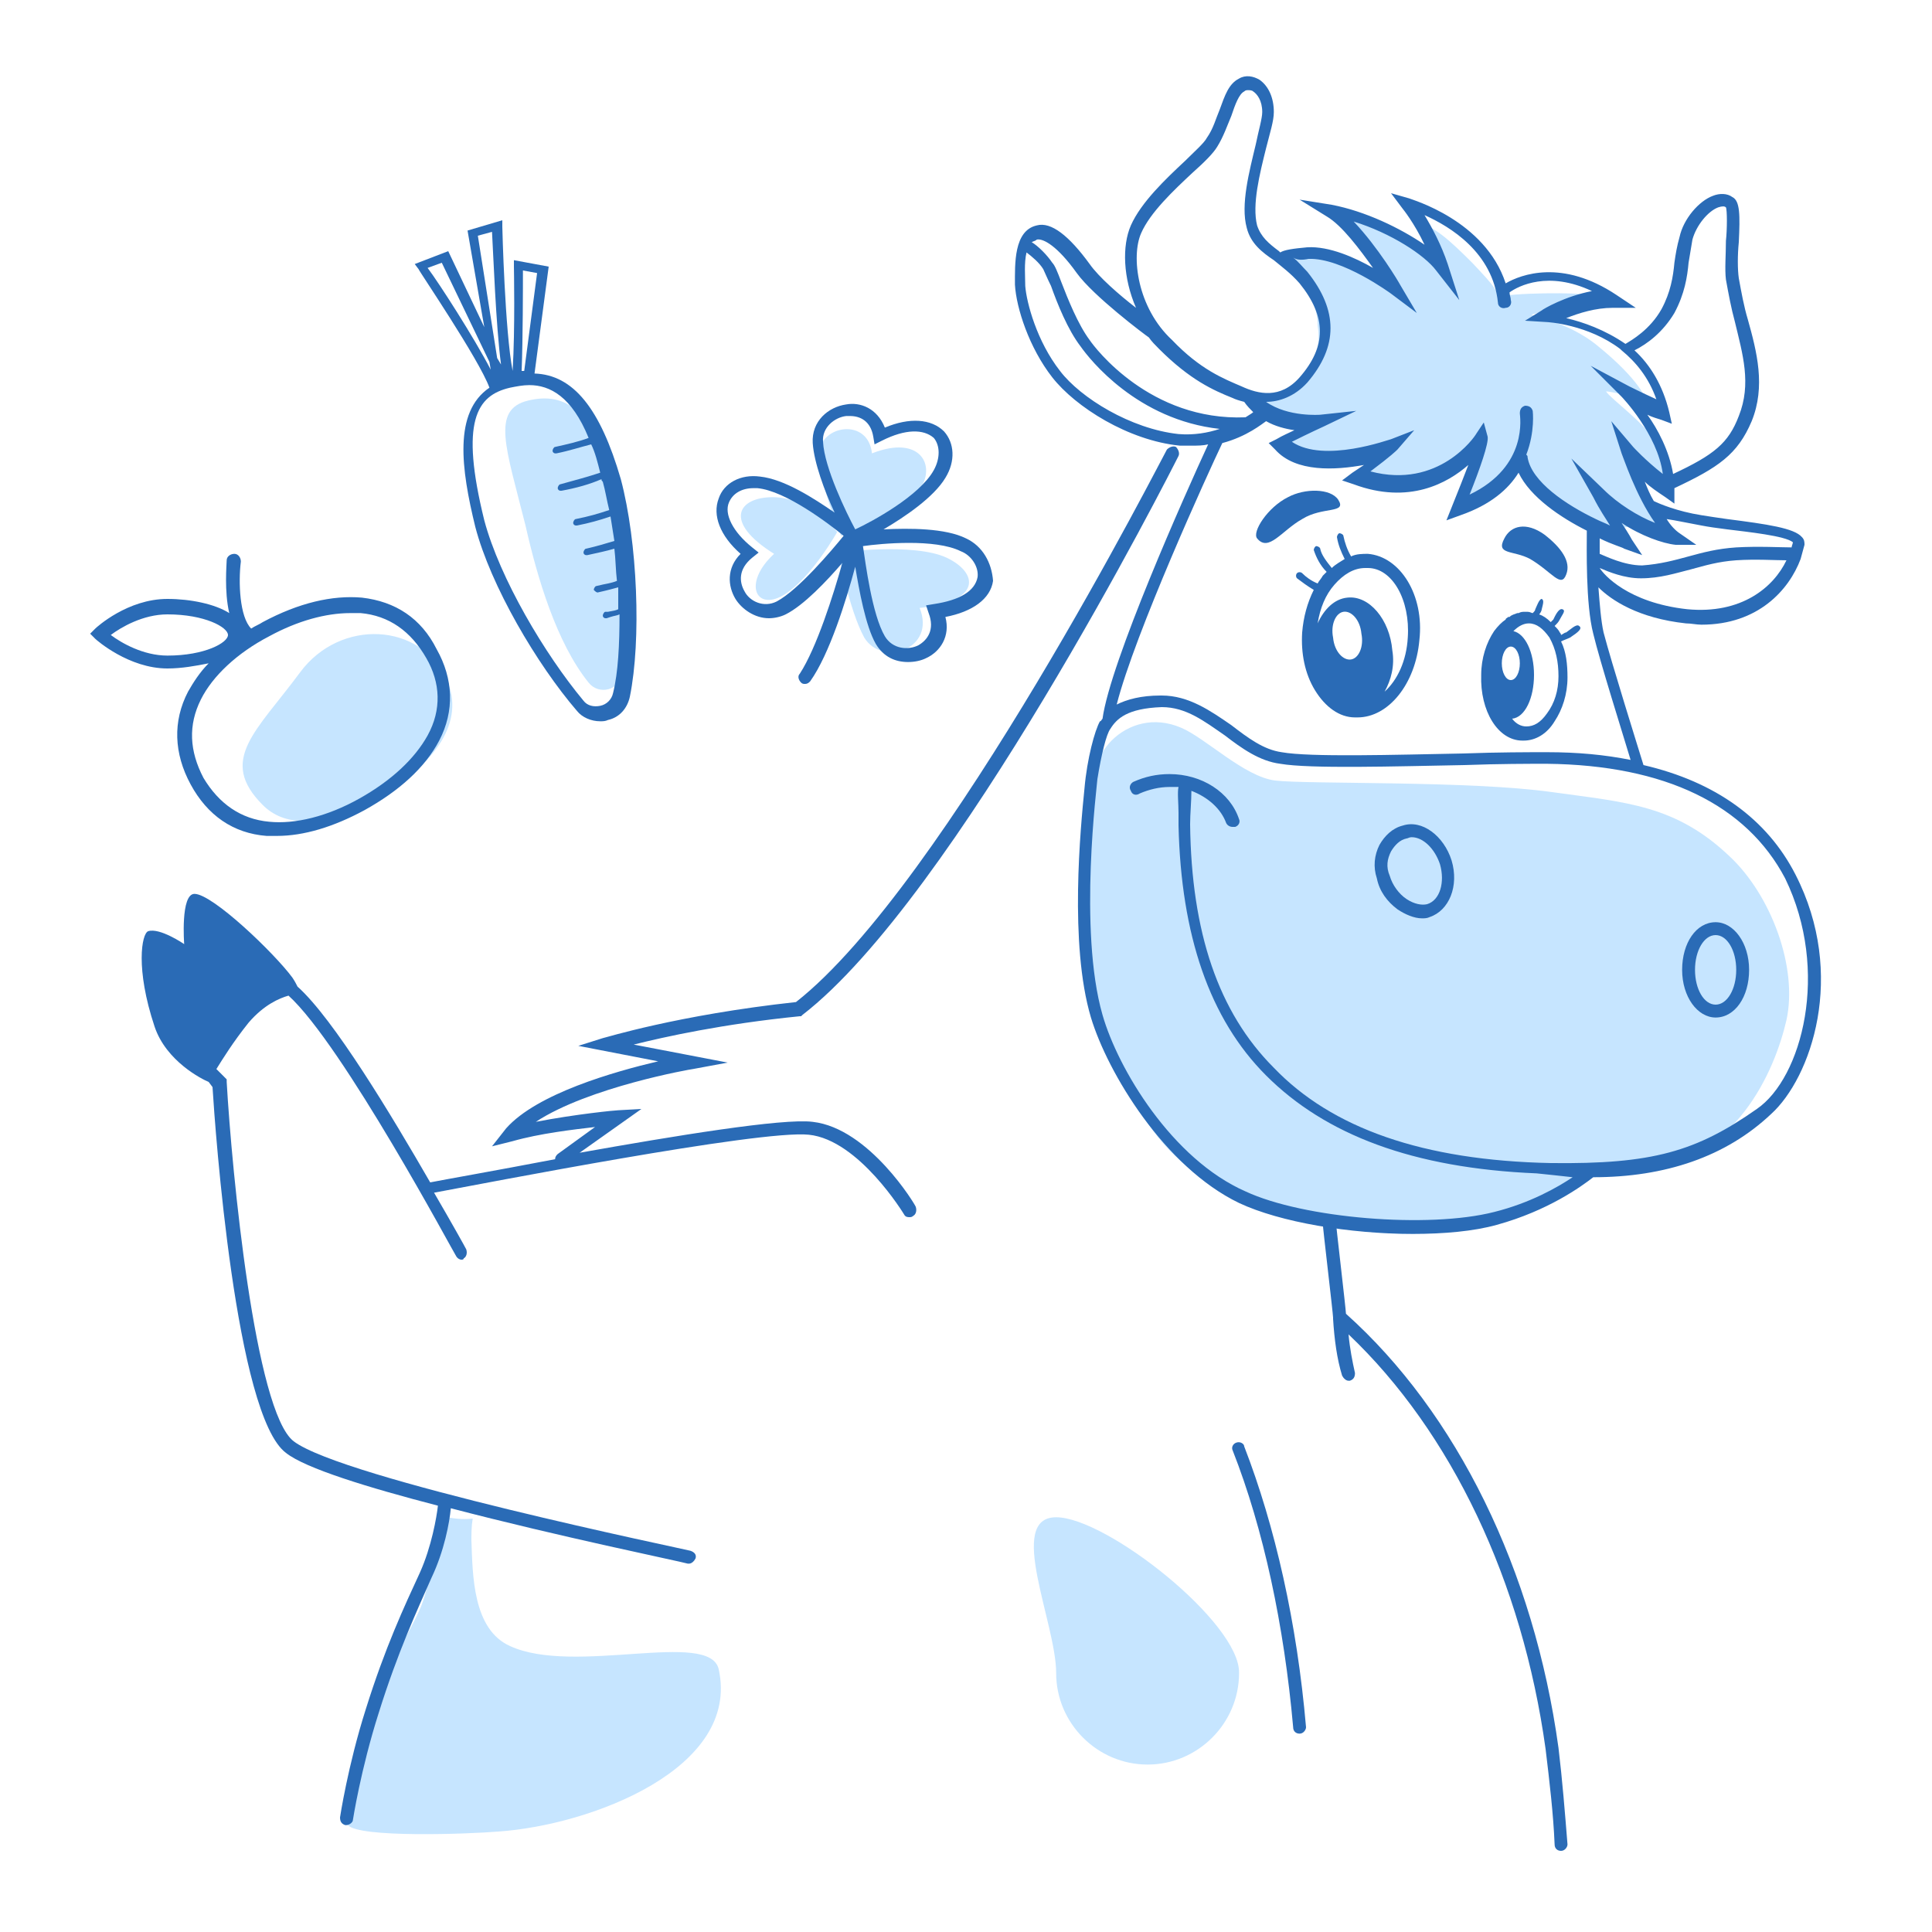 <svg width="150" height="150" viewBox="0 0 150 150" fill="none" xmlns="http://www.w3.org/2000/svg">
<path d="M39.6 127.8C36.7 126.5 36.7 122.3 36.6 119.6C36.6 119.1 36.6 118.5 36.7 117.9C35.9 118 35.1 117.9 34.3 117.7C34.3 117.9 34.3 118.1 34.2 118.3C33.6 120.4 33.5 122.6 32.7 124.7C31.9 126.6 30.7 128.3 29.9 130.2C29.1 132.2 28.5 134.3 28.1 136.4C27.9 137.4 27.7 138.5 27.6 139.5C27.5 140.2 27.2 141 27 141.7C27.9 142.7 36.3 142.4 38.7 142.2C45.9 141.7 57.5 137.3 55.8 129.6C55.1 126.5 44.6 130.1 39.6 127.8ZM45.7 53C46.5 54 48.1 53.6 48.3 52.3C49 48.4 48.6 41.8 47.6 37.8C46.1 31.8 43.9 30.4 41 31.1C38.1 31.8 39.3 34.8 40.8 40.8C41.7 44.8 43.2 49.9 45.7 53ZM34.7 52.8C32.7 48.3 26.4 48 23.3 52.2C19.9 56.8 16.9 59 20.4 62.5C22 64.1 24.7 64.4 29.3 61.9C33.9 59.3 36.1 56 34.7 52.8ZM71.4 38C72.7 36.2 71.5 33.7 67.7 35.2C67.4 32.4 63.7 33 63.6 35.2C63.5 37.3 65.3 41.6 65.3 41.6C65.3 41.6 70 39.9 71.4 38ZM60 38.6C57.3 38.6 56.1 40.5 60.1 43C57.6 45.3 58.7 47.6 61 46.1C63.1 44.7 65 41.3 65 41.3C65 41.3 62.8 38.6 60 38.6ZM73.5 43.3C70.9 42.1 65.1 42.9 65.1 42.9C65.1 42.9 65.9 47.3 67.1 49.5C68.5 51.8 72.7 50.4 71.4 47.2C76.2 46.7 76 44.5 73.5 43.3ZM82 117.8C78.1 117.8 82 126 82 129.9C82 133.8 85.2 137 89.1 137C93 137 96.2 133.8 96.2 129.9C96.3 126 85.9 117.8 82 117.8Z" fill="#C6E5FF"/>
<path d="M118.8 43.4C120.5 44.4 121.2 45.7 121.6 44.6C122 43.6 121.2 42.5 119.9 41.5C118.5 40.5 117.3 40.8 116.8 41.8C116.1 43.1 117.5 42.7 118.8 43.4Z" fill="#2A6BB6"/>
<path d="M28.1 46.4C25.8 46.2 23.2 46.8 20.4 48.3C20.1 48.5 19.8 48.6 19.5 48.8C18.6 47.9 18.5 45.2 18.7 43.6C18.7 43.3 18.5 43 18.2 43C17.9 43 17.6 43.2 17.6 43.5C17.6 43.8 17.4 45.9 17.8 47.6C16.7 46.9 14.8 46.5 13 46.5C9.9 46.5 7.5 48.7 7.4 48.8L7 49.2L7.4 49.6C7.5 49.7 10 51.9 13 51.9C14.1 51.9 15.2 51.7 16.2 51.5C15.5 52.2 15 53 14.6 53.7C13.4 56 13.5 58.5 14.8 60.9C16.1 63.3 18.1 64.7 20.7 64.9C21 64.9 21.2 64.9 21.5 64.9C23.6 64.9 25.9 64.2 28.3 62.9C31 61.4 33 59.6 34.1 57.5C35.3 55.2 35.2 52.7 33.9 50.4C32.7 48 30.7 46.7 28.1 46.4ZM13 50.9C11.1 50.9 9.4 49.9 8.6 49.3C9.4 48.7 11.1 47.7 13 47.7C15.9 47.7 17.7 48.7 17.7 49.3C17.7 49.9 15.9 50.9 13 50.9ZM33.2 57.1C32.2 58.9 30.4 60.6 27.9 62C25.4 63.4 22.9 64 20.9 63.8C18.7 63.6 17 62.4 15.8 60.4C14.7 58.3 14.6 56.3 15.6 54.3C16.5 52.5 18.4 50.7 20.9 49.4C23.1 48.2 25.3 47.6 27.2 47.6C27.5 47.6 27.7 47.6 28 47.6C30.2 47.8 31.9 49 33.1 51.1C34.2 53 34.3 55.1 33.2 57.1Z" fill="#2A6BB6"/>
<path d="M100 38.6C98.4 39.4 97.2 41.3 97.6 41.8C98.5 42.9 99.5 41.2 101.1 40.3C102.7 39.3 104.6 39.9 103.9 38.8C103.3 37.9 101.3 37.9 100 38.6Z" fill="#2A6BB6"/>
<path d="M41.5 29L42.6 20.7L39.9 20.2V20.7C39.9 20.8 40 25.5 39.8 28.8C39.2 25.7 39 17.7 39 17.6V17.1L36.3 17.9L37.6 25.4L34.8 19.5L32.2 20.5L32.5 20.9C32.5 21 37.2 27.9 38 30.1C35.2 32 35.8 36.4 36.9 40.9C38.1 45.5 41.7 51.6 44.8 55.2C45.2 55.7 45.9 56 46.6 56C46.8 56 47 56 47.2 55.9C48.1 55.7 48.7 55 48.9 54.1C49.8 49.7 49.5 42.1 48.2 37.2C46.6 31.7 44.5 29.1 41.5 29ZM40.6 21L41.7 21.2L40.7 28.8C40.6 28.8 40.5 28.8 40.5 28.8C40.6 26.2 40.6 22.3 40.6 21ZM37.1 18.3L38.2 18C38.3 19.7 38.5 25.3 38.9 28.3L38.6 27.8L37.1 18.3ZM33.2 20.8L34.3 20.4L38 28.1L38.1 28.7C36.8 26.2 34.1 22 33.2 20.8ZM46.4 46C46.5 46 46.5 46 46.4 46C47.3 45.8 47.6 45.7 48 45.6C48 46.2 48 46.7 48 47.3C47.8 47.4 47.7 47.4 47.2 47.5H47C46.9 47.5 46.8 47.7 46.8 47.8C46.8 47.9 46.9 48 47 48C47 48 47 48 47.1 48L47.4 47.9C47.7 47.8 47.9 47.8 48.1 47.7C48.1 50 48 52.2 47.6 53.8C47.5 54.3 47.1 54.7 46.6 54.8C46.1 54.9 45.6 54.8 45.3 54.4C42.3 50.8 38.8 44.9 37.6 40.4C35.7 32.7 37 30.7 39.6 30.1C40.1 30 40.6 29.9 41.1 29.9C42.7 29.9 44.4 30.8 45.7 34C44.9 34.3 44 34.5 43.1 34.7C43 34.7 42.9 34.9 42.9 35C42.9 35.1 43 35.2 43.1 35.2C43.1 35.2 43.1 35.2 43.2 35.2C44.2 35 45.1 34.7 45.9 34.5C46.2 35.1 46.4 35.9 46.6 36.7C45.7 37 44.6 37.3 43.5 37.6C43.4 37.6 43.3 37.8 43.3 37.9C43.3 38 43.4 38.1 43.5 38.1C43.5 38.1 43.5 38.1 43.6 38.1C44.7 37.9 45.8 37.6 46.7 37.2C46.7 37.3 46.7 37.3 46.8 37.4C47 38.1 47.1 38.8 47.3 39.6C46.4 39.9 45.7 40.1 44.7 40.3C44.6 40.3 44.5 40.5 44.5 40.6C44.5 40.7 44.6 40.8 44.7 40.8C44.7 40.8 44.7 40.8 44.8 40.8C45.8 40.6 46.5 40.4 47.4 40.1C47.5 40.7 47.6 41.4 47.7 42C47 42.2 46.4 42.4 45.5 42.6C45.4 42.6 45.3 42.8 45.3 42.9C45.3 43 45.4 43.1 45.5 43.1C45.5 43.1 45.5 43.1 45.6 43.1C46.5 42.9 47 42.8 47.7 42.6C47.8 43.4 47.8 44.3 47.9 45.1C47.4 45.3 47.1 45.3 46.3 45.5C46.2 45.5 46.1 45.7 46.1 45.8C46.2 45.9 46.3 46 46.4 46Z" fill="#2A6BB6"/>
<path d="M75 41.8C73.4 41 70.6 41 68.6 41.1C70.3 40.1 72.5 38.6 73.4 37.1C74.2 35.8 74.1 34.4 73.3 33.5C72.3 32.5 70.6 32.4 68.7 33.2C68.1 31.7 66.8 31.2 65.7 31.4C64.3 31.6 63 32.7 63.1 34.4C63.2 35.9 64 38.1 64.8 39.8C63.2 38.7 60.9 37.2 59 37C57.5 36.8 56.2 37.5 55.8 38.7C55.3 40 55.9 41.6 57.5 43C56.4 44.1 56.5 45.5 57.1 46.5C57.6 47.3 58.6 48 59.7 48C60.1 48 60.6 47.9 61 47.7C62.4 47 64.2 45.1 65.4 43.7C64.7 46.2 63.4 50.3 62.1 52.3C61.9 52.5 62 52.8 62.2 53C62.3 53.1 62.4 53.1 62.5 53.1C62.7 53.1 62.8 53 62.9 52.9C64.4 50.8 65.7 46.6 66.4 44C66.7 45.8 67.2 48.6 68 50C68.6 51 69.5 51.4 70.5 51.4C71 51.4 71.5 51.3 71.9 51.1C73 50.6 73.8 49.4 73.4 47.9C75.5 47.5 76.9 46.5 77.1 45.1C77 43.7 76.3 42.4 75 41.8ZM60.3 46.7C59.3 47.2 58.2 46.7 57.8 45.9C57.4 45.2 57.3 44.2 58.4 43.3L58.9 42.9L58.4 42.5C56.9 41.3 56.2 39.9 56.6 39C56.9 38.3 57.6 37.9 58.5 37.9C58.6 37.9 58.7 37.9 58.8 37.9C61 38.1 64.4 40.7 65.5 41.6C64.6 42.7 62 45.8 60.3 46.7ZM66.4 41.1C65.7 39.8 64 36.3 63.9 34.3C63.8 33.2 64.8 32.4 65.7 32.3C65.8 32.3 65.9 32.3 66 32.3C66.8 32.3 67.6 32.7 67.8 33.9L67.9 34.5L68.5 34.2C70.3 33.3 71.7 33.3 72.5 34C73 34.6 73 35.6 72.5 36.5C71.4 38.5 67.7 40.5 66.4 41.1ZM75.9 44.8C75.7 45.9 74.5 46.6 72.5 46.9L71.9 47L72.1 47.6C72.6 48.9 72 49.7 71.3 50.1C70.5 50.5 69.3 50.4 68.7 49.4C67.7 47.7 67.2 43.7 67 42.4C68.4 42.2 72.6 41.8 74.6 42.8C75.4 43.1 76 44 75.9 44.8Z" fill="#2A6BB6"/>
<path d="M122.6 48.6C122.4 48.4 121.9 48.9 121.6 49.1C121.5 49.1 121.4 49.2 121.2 49.3C121.2 49.2 121.1 49.1 121.1 49.1C121 48.9 120.9 48.8 120.7 48.6C120.9 48.4 121 48.3 121.1 48.1C121.3 47.7 121.6 47.4 121.3 47.3C121 47.2 120.7 47.9 120.6 48.1C120.6 48.1 120.5 48.2 120.4 48.3C120.1 48 119.8 47.8 119.5 47.7C119.6 47.6 119.7 47.4 119.7 47.3C119.8 46.9 119.9 46.6 119.7 46.5C119.5 46.5 119.3 47.1 119.2 47.3C119.2 47.4 119.1 47.5 119 47.6C118.9 47.6 118.8 47.5 118.6 47.5H118.5C118.5 47.5 118.5 47.5 118.4 47.5C118.2 47.5 118.1 47.5 117.9 47.6C117.9 47.6 117.9 47.6 117.8 47.6C117.6 47.7 117.4 47.7 117.2 47.9C117.2 47.9 117.2 47.9 117.1 47.9C117 48 116.9 48 116.9 48.1C116.6 48.3 116.3 48.6 116 49C115.4 49.9 115 51.1 115 52.4C114.9 55.2 116.3 57.5 118.2 57.5H118.3C119.2 57.5 120.1 57 120.7 56C121.3 55.1 121.7 53.9 121.7 52.6C121.7 51.6 121.6 50.6 121.2 49.8C121.4 49.7 121.7 49.6 121.9 49.5C122.5 49.1 122.9 48.8 122.6 48.6ZM116.6 51.5C116.6 50.8 116.9 50.2 117.3 50.2C117.7 50.2 118 50.8 118 51.5C118 52.2 117.7 52.8 117.3 52.8C116.9 52.8 116.6 52.2 116.6 51.5ZM121 52.5C121 53.6 120.7 54.6 120.1 55.4C119.6 56.1 119.1 56.4 118.5 56.4C118.1 56.4 117.7 56.2 117.4 55.8C118.4 55.7 119.1 54.2 119.1 52.4C119.1 50.6 118.4 49.2 117.5 49C117.9 48.6 118.3 48.4 118.7 48.4C119.3 48.4 119.8 48.8 120.3 49.5C120.8 50.4 121 51.4 121 52.5Z" fill="#2A6BB6"/>
<path d="M134.3 66.5C130.1 62.5 126.3 62.3 120.5 61.5C114.2 60.6 101.5 60.9 99 60.6C96.6 60.3 93.6 57.3 91.7 56.5C89.6 55.6 87.6 56.2 86.3 57.5C84 59.8 83.8 65.4 84 71.7C84 72.9 84.7 79.7 87.2 83.9C89 87 90.7 91.8 100.4 94.5C115.5 98.7 122.6 91.3 122.6 91.3C122.6 91.3 124.5 91.3 127 91C134.8 90.3 137.8 83.1 138.7 79.2C139.6 75.1 137.5 69.5 134.3 66.5Z" fill="#C6E5FF"/>
<path d="M98.2 32.5C98.9 32.9 99.8 33.4 100.9 33.4C101 33.4 99.6 34.2 99.3 34.4C99.2 34.5 100.6 35.3 102.7 35.6C104 35.8 106.5 35.6 107.1 35.4C107.3 35.3 105.2 37 105.3 37C106.1 37.4 107.9 37.7 109.9 37.7C112.6 37.7 114.5 35.5 114.6 35.3C114.7 35.2 114.3 36.6 114 37.2C113.8 37.8 113.2 39.2 113.2 39.5C113.2 39.9 115.4 38.9 116.3 38C117.2 37.1 118.1 35.8 118.1 35.8C118.1 35.8 119 37.3 121.1 38.8C123 40.2 125.4 41.2 126.4 40.9C126.5 40.9 125.3 39.6 125.4 39.7C126.4 40.3 127.1 40.7 127.8 41C128.5 41.3 129.5 41.8 130.1 41.7C130.3 41.7 128.9 39.9 128 38.4C127.2 37.1 126.4 35.6 126.6 35.7C126.8 35.8 127.5 36.6 127.8 36.9C128.3 37.3 129.3 37.9 129.5 38.1C129.7 38.2 129.3 35.9 128.2 33.9C127.7 32.9 125 30.9 124.7 30.4C124.6 30.3 127.4 30.9 127.7 31C127.9 31.1 127.3 29.5 124.1 26.9C121.6 24.8 118.4 24.5 119 24.4C119.1 24.4 122.5 23.4 122.9 22.9C123.1 22.7 117 22.7 116.3 23.1C116.2 22.5 116.1 22.3 114.3 20.4C112.6 18.7 111.2 17.4 110.1 17.4H110C110.1 17.5 110.3 17.7 110.6 18.2C111.2 19.1 111.7 20.6 111.5 20.4C111.1 20.1 109.7 18.8 108.3 18C106.9 17.2 104.5 16.4 103.2 16.4C103 16.4 104.4 17.8 105.3 18.7C106 19.4 107.7 21.1 107.7 21.5C107.7 21.7 106.1 20.5 103.8 20C102.3 19.7 100.8 19.5 99.3 20.4C99.5 20.5 99.6 20.7 99.7 20.8C99.5 20.5 99.8 20.9 99.9 20.9C100 21 100.1 21.1 100.3 21.2C100.5 21.4 100.7 21.5 100.9 21.7C101.4 22.2 101.7 22.9 102 23.6C102.2 24.2 102.3 24.7 102.3 25.3C102.4 25.9 102.4 26.5 102.3 27C102.2 27.6 102 28.1 101.7 28.6C101.4 29.1 101 29.6 100.5 29.9C100.4 30 100.3 30.1 100.2 30.2C99.8 30.5 99.3 30.6 98.9 30.7C98 31 97.1 31 96.4 30.5C96.4 30.5 96.4 30.5 96.4 30.6C96.9 31.7 97.6 32.2 98.2 32.5Z" fill="#C6E5FF"/>
<path d="M106.2 43C105.8 43 105.3 43 104.9 43.2C104.6 42.7 104.4 42.1 104.3 41.6C104.3 41.5 104.1 41.4 104 41.4C103.9 41.4 103.8 41.6 103.8 41.7C103.9 42.3 104.1 42.8 104.4 43.4C104.1 43.6 103.7 43.8 103.4 44.1C103 43.6 102.6 43.1 102.5 42.6C102.5 42.5 102.3 42.4 102.2 42.4C102.1 42.4 102 42.6 102 42.7C102.2 43.3 102.5 43.9 103 44.4C102.9 44.5 102.8 44.6 102.7 44.7C102.6 44.9 102.4 45.1 102.3 45.3C101.8 45.1 101.4 44.8 101.1 44.5C101 44.4 100.8 44.4 100.7 44.5C100.6 44.6 100.6 44.8 100.7 44.9C101.1 45.2 101.5 45.5 102 45.8C101.5 46.8 101.2 47.9 101.1 49.1C101 50.7 101.3 52.3 102.1 53.6C102.9 54.9 104 55.7 105.2 55.7C105.3 55.7 105.4 55.7 105.4 55.7C107.8 55.7 109.9 53.1 110.2 49.7C110.6 46.2 108.7 43.2 106.2 43ZM104.9 51.2C104.3 51.3 103.6 50.6 103.5 49.5C103.3 48.5 103.7 47.6 104.3 47.5C104.9 47.4 105.6 48.1 105.7 49.2C105.9 50.2 105.5 51.1 104.9 51.2ZM109.3 49.5C109.2 51.3 108.5 52.8 107.5 53.7C108 52.8 108.3 51.7 108.1 50.5C107.9 48.1 106.3 46.2 104.6 46.4C103.6 46.5 102.8 47.3 102.3 48.4C102.5 47.2 102.9 46.2 103.6 45.4C104.3 44.6 105.1 44.1 106 44.1C106.1 44.1 106.1 44.1 106.2 44.1C108.1 44.1 109.5 46.6 109.3 49.5Z" fill="#2A6BB6"/>
<path d="M63.1 87.1C60.8 86.8 52.3 88.2 45 89.5L49.8 86.1L48 86.2C47.8 86.2 44.7 86.5 41.6 87.1C45.7 84.4 53.7 83 53.8 83L56.5 82.5L49.2 81.1C51.6 80.5 56.1 79.5 62.1 78.9H62.2L62.3 78.8C74.1 69.7 90.8 36.8 91.5 35.4C91.6 35.2 91.5 34.9 91.3 34.7C91.1 34.6 90.8 34.7 90.6 34.9C90.4 35.2 73.4 68.7 61.8 77.8C52.6 78.8 46.9 80.6 46.8 80.6L44.9 81.2L51.1 82.4C47.7 83.2 41.7 84.9 39.3 87.6L38.2 89L39.8 88.6C41.9 88 44.5 87.7 46.2 87.5L43.3 89.6C43.2 89.7 43.1 89.8 43.1 90C38.4 90.9 34.4 91.6 33.4 91.8C30.4 86.6 25.9 79.1 23.1 76.6C23 76.4 22.9 76.2 22.7 75.9C21.3 74 16.5 69.4 15.1 69.4C14 69.4 14.3 73.3 14.3 73.3C14.3 73.3 12.4 72 11.5 72.3C11 72.5 10.5 75.2 12 79.7C12.9 82.4 15.7 83.8 16.2 84L16.5 84.4C16.7 87.7 18.3 109.9 22.2 112.8C23.7 114 28.6 115.5 34 116.9C33.9 117.8 33.5 120.1 32.6 122.1C31.4 124.7 29.9 127.9 28.4 132.7C27 137.1 26.4 141.1 26.4 141.1C26.4 141.4 26.5 141.6 26.8 141.7H26.9C27.1 141.7 27.4 141.5 27.4 141.3C27.4 141.3 28 137.4 29.4 133C30.9 128.2 32.4 125 33.5 122.5C34.5 120.4 34.9 118.2 35 117.1C43.4 119.3 52.7 121.2 53.4 121.4H53.5C53.7 121.4 53.9 121.2 54 121C54.1 120.7 53.9 120.5 53.6 120.4C53.3 120.3 26.6 114.8 22.8 111.9C19.8 109.6 18 91 17.6 84V83.8L16.8 83C17.3 82.2 18.1 80.9 19.3 79.4C20.5 78 21.7 77.5 22.4 77.3C26.6 81.1 35.3 97.4 35.4 97.5C35.5 97.7 35.7 97.8 35.8 97.8C35.9 97.8 36 97.8 36 97.7C36.2 97.6 36.3 97.3 36.2 97C36.1 96.8 35.1 95 33.7 92.6C37.5 91.9 59 87.7 62.8 88.1C66.7 88.5 70.2 94.3 70.2 94.3C70.3 94.5 70.5 94.5 70.6 94.5C70.7 94.5 70.8 94.5 70.9 94.4C71.1 94.3 71.2 94 71.1 93.7C71.1 93.6 67.5 87.6 63.1 87.1Z" fill="#2A6BB6"/>
<path d="M96 112C95.7 112.1 95.6 112.4 95.7 112.6C98.1 118.7 99.7 126.2 100.4 134.1C100.4 134.4 100.6 134.6 100.9 134.6C101.2 134.6 101.4 134.3 101.4 134.1C100.7 126 99 118.5 96.6 112.3C96.6 112.1 96.3 111.9 96 112Z" fill="#2A6BB6"/>
<path d="M104.5 102C104.5 101.7 103.7 94.9 103.7 94.7C103.4 94.8 103 94.9 102.7 95C102.7 95.3 103.5 102 103.5 102.3V102.4C103.6 104 103.8 105.5 104.2 106.8C104.3 107 104.5 107.2 104.7 107.2H104.8C105.1 107.1 105.2 106.9 105.2 106.6C105 105.7 104.8 104.7 104.7 103.6C112.7 111.2 118.2 122.8 120 135.8C120.3 138.3 120.6 140.8 120.7 143.2C120.7 143.5 120.9 143.7 121.2 143.7C121.5 143.7 121.7 143.4 121.7 143.2C121.5 140.7 121.3 138.2 121 135.7C119.1 121.9 113.1 109.7 104.5 102Z" fill="#2A6BB6"/>
<path d="M108.5 70.6C109.1 71 109.8 71.3 110.4 71.3C110.6 71.3 110.8 71.3 111 71.2C112.5 70.7 113.3 68.8 112.7 66.8C112.1 64.9 110.4 63.6 108.9 64.1C108.1 64.3 107.5 64.9 107.1 65.6C106.7 66.4 106.6 67.3 106.9 68.2C107.1 69.2 107.7 70 108.5 70.6ZM108 66.1C108.3 65.6 108.7 65.2 109.2 65.1C109.3 65.1 109.4 65 109.6 65C110.5 65 111.4 65.9 111.8 67.1C112.2 68.5 111.8 69.9 110.8 70.2C110.4 70.3 109.8 70.2 109.2 69.8C108.6 69.4 108.1 68.7 107.9 68C107.6 67.3 107.7 66.7 108 66.1Z" fill="#2A6BB6"/>
<path d="M135.8 75.3C135.8 73.2 134.6 71.6 133.2 71.6C131.7 71.6 130.6 73.2 130.6 75.3C130.6 77.4 131.8 79 133.2 79C134.7 79 135.8 77.4 135.8 75.3ZM131.6 75.3C131.6 73.8 132.3 72.6 133.2 72.6C134.1 72.6 134.8 73.8 134.8 75.3C134.8 76.8 134.1 78 133.2 78C132.3 78 131.6 76.8 131.6 75.3Z" fill="#2A6BB6"/>
<path d="M139.4 67.9C137.2 63.6 133.2 60.7 127.6 59.4C127.2 58.1 125.1 51.4 124.5 49.1C124.3 48.2 124.2 46.9 124.1 45.6C125.1 46.6 127.2 48 130.9 48.4C131.3 48.4 131.7 48.5 132.1 48.5C136.5 48.5 138.9 45.8 139.8 43.4C139.9 43 140 42.7 140.1 42.3C140.1 42.1 140.1 41.9 139.9 41.7C139.3 41 137.2 40.7 134.1 40.3C133.4 40.2 132.7 40.1 132.1 40C130.2 39.7 128.8 39.1 128.4 38.9C128.1 38.4 127.9 37.9 127.7 37.4C128.1 37.8 128.7 38.2 129.3 38.6L130 39.1V38.2C130 38.1 130 38 130 37.9C133.4 36.3 134.9 35.3 136 32.7C137.1 30 136.4 27.3 135.7 24.8C135.4 23.8 135.2 22.7 135 21.6C134.9 20.9 134.9 19.8 135 18.8C135.1 16.7 135.1 15.6 134.5 15.3C134.1 15 133.5 15 133 15.2C131.9 15.6 130.7 17 130.4 18.4C130.2 19.1 130.1 19.7 130 20.4C129.9 21.5 129.7 22.7 129 24C128.1 25.6 126.7 26.4 126.2 26.7C124.6 25.6 122.9 25 121.6 24.7C122.6 24.3 123.9 23.9 125.2 23.9H127L125.5 22.9C121.3 20.1 118.1 21.3 116.9 22C115.3 17.1 109.6 15.5 109.4 15.4L108 15L108.9 16.2C108.9 16.2 109.8 17.3 110.6 19C108.7 17.7 106 16.4 103.4 15.9L100.9 15.5L103 16.8C104.2 17.5 105.6 19.4 106.6 20.8C105.2 20 103.2 19.1 101.5 19.2C100.4 19.3 99.7 19.4 99.4 19.6L99.3 19.5C98.5 18.9 97.9 18.4 97.6 17.5C97.2 15.9 97.8 13.5 98.3 11.5C98.6 10.3 98.9 9.4 98.9 8.7C98.9 7.6 98.5 6.7 97.8 6.2C97.3 5.9 96.7 5.8 96.2 6.1C95.4 6.5 95.1 7.4 94.7 8.5C94.4 9.2 94.2 10 93.7 10.7C93.5 11.1 92.7 11.8 92 12.5C90.5 13.9 88.6 15.7 87.8 17.5C87.1 19.1 87.2 21.6 88.2 23.9C86.9 22.9 85.3 21.5 84.6 20.5C83 18.3 81.6 17.2 80.5 17.5C78.7 17.9 78.8 20.5 78.8 22.1C78.9 23.9 79.9 27 81.7 29.3C83.5 31.6 87.6 34.2 91.6 34.6C91.9 34.6 92.2 34.6 92.5 34.6C93 34.6 93.4 34.6 93.8 34.5C92 38.4 86.2 51.4 85.6 55.8C85.5 55.9 85.5 56 85.4 56C85 56.7 84.4 58.9 84.2 61.2C83.9 64.2 83 73.3 84.7 79C86 83.3 90.4 90.6 96.2 93.4C99.4 94.9 104.8 95.8 109.7 95.8C112.1 95.8 114.4 95.6 116.2 95.1C120.2 94 122.8 92.1 123.7 91.4C129.3 91.4 134 89.8 137.5 86.5C140.6 83.7 143.4 75.7 139.4 67.9ZM131 47.3C126.4 46.8 124.5 44.6 124.2 44.1C124.9 44.4 126.1 44.9 127.4 44.9C128.9 44.9 130.1 44.5 131.3 44.2C132.4 43.9 133.4 43.6 134.8 43.5C136.3 43.4 137.8 43.5 138.7 43.5C137.7 45.6 135.2 47.7 131 47.3ZM132.1 40.8C132.6 40.9 133.3 41 134.1 41.1C135.7 41.3 138.6 41.6 139.2 42.1C139.2 42.2 139.1 42.4 139.1 42.5C138.3 42.5 136.5 42.4 134.8 42.5C133.3 42.6 132.2 42.9 131.1 43.2C130 43.5 128.9 43.8 127.5 43.9C126.1 43.9 124.7 43.2 124.2 43C124.2 42.5 124.2 42.1 124.2 41.8C125.2 42.3 126 42.5 126.1 42.6L127.5 43.1L126.7 41.9C126.7 41.9 126.5 41.5 125.9 40.6C127.4 41.6 129.1 42.2 130.1 42.3H131.7L130.4 41.4C130.1 41.2 129.7 40.8 129.4 40.3C130.1 40.4 131 40.6 132.1 40.8ZM130 24.3C130.8 22.8 131 21.5 131.1 20.4C131.2 19.8 131.3 19.2 131.4 18.6C131.7 17.5 132.6 16.4 133.4 16.1C133.7 16 133.9 16 134 16.1C134.1 16.3 134.1 17.8 134 18.7C134 19.8 133.9 20.9 134 21.7C134.2 22.8 134.4 23.9 134.7 25C135.3 27.5 136 29.8 135 32.3C134.2 34.4 133.1 35.3 129.9 36.8C129.6 35 128.7 33.3 127.9 32.2C128.3 32.4 128.7 32.5 129 32.6L129.8 32.9L129.6 32C129.1 29.9 128.1 28.3 126.9 27.2C127.9 26.7 129.1 25.8 130 24.3ZM101.6 20.1C104.2 20 108 22.8 108 22.8L110 24.3L108.7 22.1C108.6 21.9 107 19.2 105.1 17.2C108 18.1 110.6 19.8 111.5 21L113.3 23.3L112.4 20.5C111.9 19 111.2 17.7 110.6 16.7C112.6 17.6 115.9 19.6 116.3 23.5C116.3 23.8 116.6 24 116.9 23.9C117.2 23.9 117.4 23.6 117.3 23.3C117.3 23.1 117.2 22.9 117.2 22.7C117.9 22.2 120.2 21 123.6 22.6C121.5 23 119.8 24 119.7 24.1L118.4 24.9L120 25C120.2 25 123.3 25.2 125.8 27.1L125.9 27.2C127 28.1 128 29.3 128.6 31C127.5 30.5 126.5 30 126.5 30L123.5 28.4L125.9 30.8C125.9 30.8 128.7 33.7 129.1 36.8C127.7 35.7 126.8 34.7 126.8 34.7L125.1 32.7L125.9 35.2C126 35.4 127 38.5 128.5 40.6C127.2 40.1 125.6 39.1 124.5 38L122 35.6L123.7 38.6C124.2 39.6 124.7 40.3 125 40.8C124.6 40.6 124.3 40.5 123.9 40.3C121.6 39.2 118.9 37.4 118.6 35.5C118.6 35.4 118.6 35.4 118.5 35.3C119.2 33.5 119 31.9 119 31.9C118.9 31.6 118.7 31.5 118.4 31.5C118.1 31.6 118 31.8 118 32.1C118 32.3 118.7 36.2 114.1 38.4C114.9 36.4 115.6 34.4 115.5 33.9L115.2 32.8L114.6 33.7C114.5 33.9 111.7 38 106.4 36.6C108 35.4 108.4 35 108.5 34.9L109.8 33.4L108 34.1C107.9 34.1 102.8 36 100.3 34.3C101.7 33.6 102.8 33.1 102.8 33.1L105.3 31.9L102.5 32.2C102.5 32.2 100 32.4 98.3 31.2C99.3 31.2 100.5 30.8 101.5 29.7C103.9 26.9 103.9 24.1 101.5 21.1C101.1 20.7 100.8 20.3 100.4 20C100.7 20.2 101.1 20.2 101.6 20.1ZM88.6 18.1C89.3 16.5 91.1 14.8 92.6 13.4C93.5 12.6 94.2 11.9 94.5 11.4C95 10.6 95.3 9.7 95.6 9C95.9 8.1 96.2 7.3 96.6 7.1C96.7 7 96.8 7 96.9 7C97 7 97.2 7 97.3 7.1C97.6 7.3 98 7.8 98 8.7C98 9.2 97.7 10.2 97.5 11.2C97 13.3 96.3 15.9 96.8 17.7C97.1 18.9 98 19.6 98.9 20.2C99.5 20.7 100.2 21.2 100.9 22C103 24.6 103 26.9 100.9 29.3C99.4 31 97.7 30.6 96.4 30C95 29.4 93.2 28.7 91 26.4C88.3 23.9 87.8 19.9 88.6 18.1ZM80.5 18.6C81 18.5 82.1 19.1 83.6 21.2C84.9 23 88.9 26 89.2 26.2C89.4 26.5 89.7 26.8 90 27.1C92.4 29.5 94.2 30.3 95.7 30.9C95.9 31 96.2 31.1 96.6 31.2C96.8 31.5 97.1 31.8 97.3 32C97.2 32.1 97 32.2 96.7 32.4C89.3 32.7 85 27 84.6 26.4C83.7 25.2 82.9 23.2 82.4 21.9C82.1 21.1 81.9 20.6 81.7 20.4C81.3 19.8 80.6 19.1 80.1 18.8C80.3 18.7 80.4 18.7 80.5 18.6ZM91.5 33.7C87.8 33.3 83.9 30.9 82.3 28.8C80.5 26.5 79.7 23.5 79.6 22.2C79.6 21.5 79.5 20.4 79.7 19.6C80.1 19.9 80.7 20.4 81 20.9C81.1 21.1 81.3 21.6 81.6 22.2C82.1 23.6 82.9 25.6 83.9 26.9C84.6 27.9 88.3 32.6 94.7 33.3C93.8 33.6 92.7 33.8 91.5 33.7ZM94.9 34.4C96.8 33.9 98 32.9 98.3 32.7C99 33.1 99.8 33.3 100.5 33.4C100.1 33.6 99.6 33.8 99.1 34.1L98.5 34.4L99 34.9C100.6 36.7 103.7 36.5 105.9 36.1C105.6 36.3 105.3 36.5 105 36.7L104.2 37.3L105.1 37.6C109.4 39.2 112.4 37.5 114 36.1C113.7 36.9 113.3 37.9 112.7 39.4L112.3 40.4L113.4 40C115.7 39.2 117.1 38 117.9 36.7C118.8 38.6 121.2 40.2 123.2 41.2C123.2 42.5 123.1 46.9 123.7 49.2C124.2 51.3 126 57 126.6 59C124.6 58.6 122.5 58.4 120.1 58.4C118.7 58.4 116.3 58.4 113.6 58.5C108.3 58.6 101.7 58.8 99.5 58.4C98.1 58.2 96.9 57.3 95.6 56.3C94 55.2 92.3 54 90.2 54C90.2 54 90.2 54 90.1 54C88.6 54 87.5 54.3 86.7 54.7C88.1 49.2 93.8 36.7 94.9 34.4ZM136.4 86.1C131.7 89.4 128.3 90.4 120.4 90.3C110.5 90.1 103.4 87.6 98.9 82.9C94.6 78.6 92.5 72.4 92.4 64C92.4 63.2 92.5 62.2 92.5 61.4C93.8 61.9 94.8 62.8 95.2 63.9C95.3 64.1 95.5 64.2 95.7 64.2C95.8 64.2 95.8 64.2 95.9 64.2C96.2 64.1 96.3 63.8 96.2 63.6C95.5 61.5 93.3 60.1 90.8 60.1C89.8 60.1 88.9 60.3 88 60.7C87.8 60.8 87.6 61.1 87.8 61.4C87.9 61.7 88.2 61.8 88.5 61.6C89.2 61.3 90 61.1 90.8 61.1C91.1 61.1 91.2 61.1 91.5 61.1C91.4 61.5 91.5 62.4 91.5 63.1C91.5 63.4 91.5 63.7 91.5 64V64.1C91.7 72.6 93.9 79.1 98.3 83.5C102.9 88.1 109.7 90.7 119.3 91.1C120.3 91.2 121.2 91.3 122.1 91.4C120.9 92.2 118.8 93.4 116 94.1C110.9 95.4 101.2 94.6 96.7 92.5C91 90 86.8 83 85.6 78.8C83.7 72.2 85.2 60.8 85.2 60.5C85.5 58.6 85.9 57 86.2 56.6C86.7 55.8 87.5 55 90.2 54.9C92.1 54.9 93.5 56 95.1 57.1C96.4 58.1 97.8 59.1 99.4 59.3C101.7 59.7 108.3 59.5 113.7 59.4C116.4 59.3 118.7 59.3 120.1 59.3C129.3 59.4 135.6 62.5 138.6 68.2C142.1 75.4 139.9 83.7 136.4 86.1Z" fill="#2A6BB6"/>
</svg>
